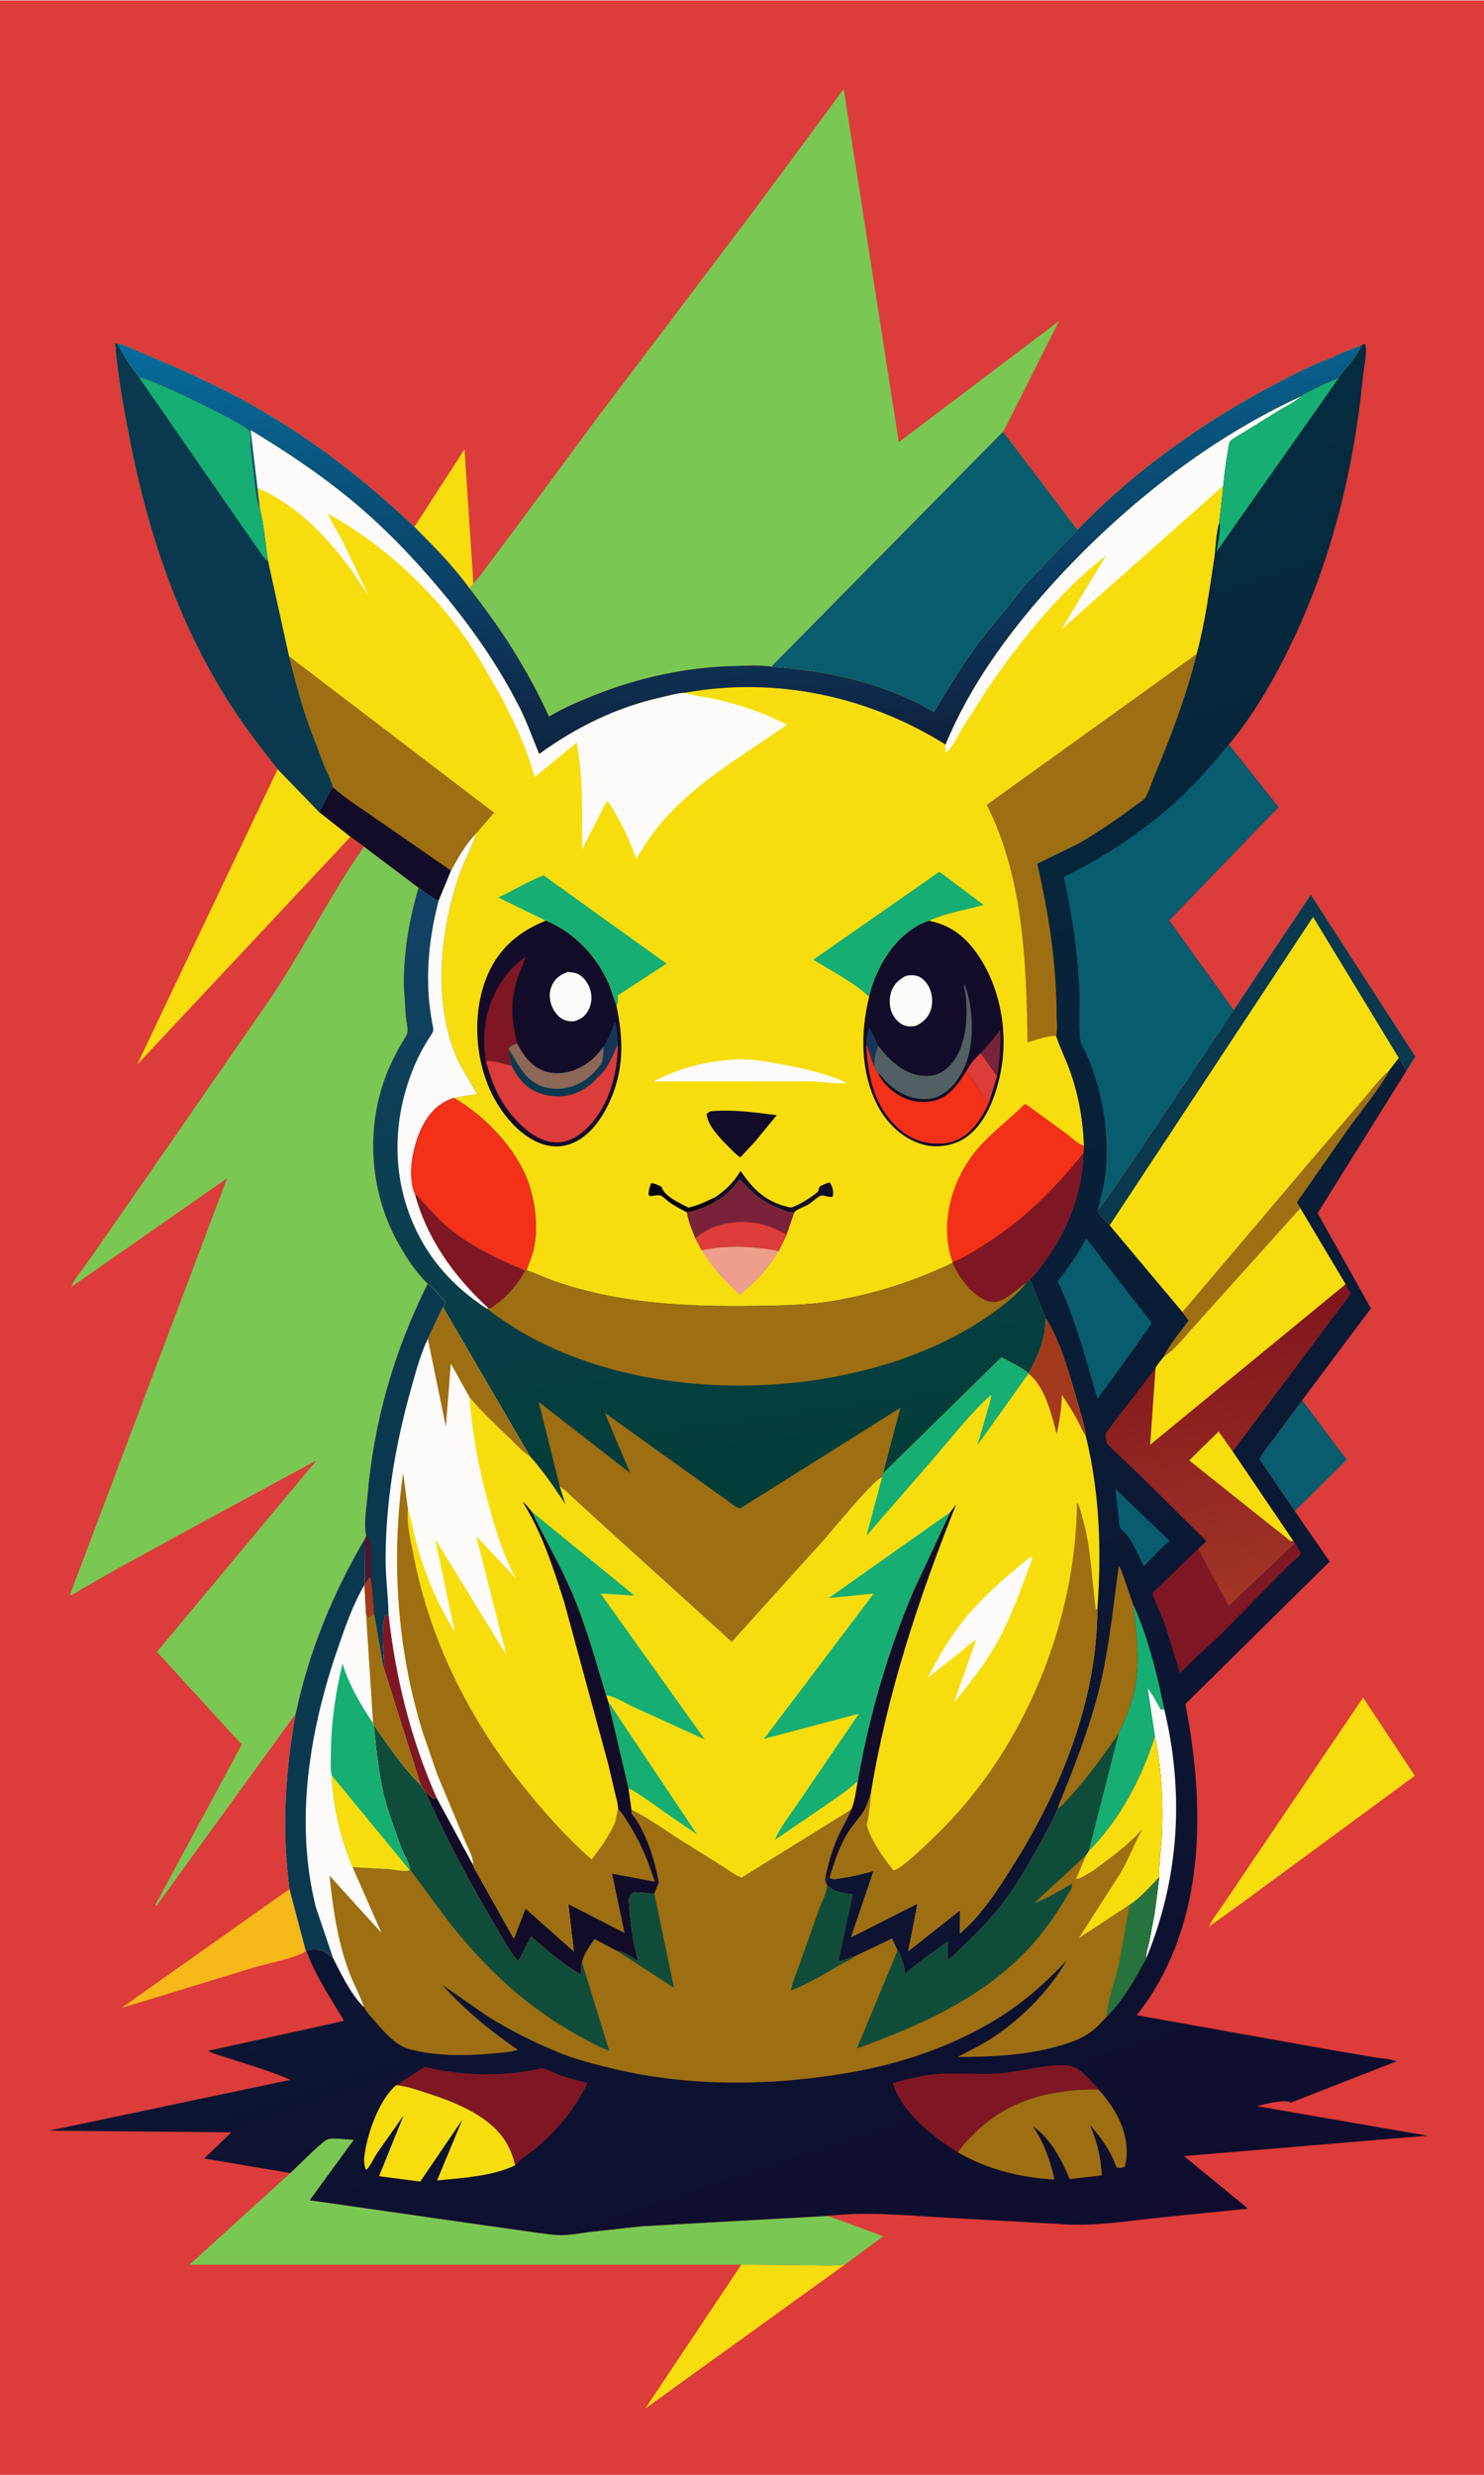 <svg version="1.1" xmlns="http://www.w3.org/2000/svg" style="display: block;" viewBox="0 0 1229 2048" width="1024" height="1707">
<defs>
	<linearGradient id="Gradient1" gradientUnits="userSpaceOnUse" x1="632.065" y1="622.961" x2="610.132" y2="253.534">
		<stop class="stop0" offset="0" stop-opacity="1" stop-color="rgb(15,32,62)"/>
		<stop class="stop1" offset="1" stop-opacity="1" stop-color="rgb(6,109,156)"/>
	</linearGradient>
	<linearGradient id="Gradient2" gradientUnits="userSpaceOnUse" x1="617.281" y1="1244.41" x2="543.418" y2="709.859">
		<stop class="stop0" offset="0" stop-opacity="1" stop-color="rgb(2,61,54)"/>
		<stop class="stop1" offset="1" stop-opacity="1" stop-color="rgb(18,65,103)"/>
	</linearGradient>
	<linearGradient id="Gradient3" gradientUnits="userSpaceOnUse" x1="876.508" y1="1876.33" x2="426.266" y2="521.141">
		<stop class="stop0" offset="0" stop-opacity="1" stop-color="rgb(15,12,45)"/>
		<stop class="stop1" offset="1" stop-opacity="1" stop-color="rgb(4,44,63)"/>
	</linearGradient>
	<linearGradient id="Gradient4" gradientUnits="userSpaceOnUse" x1="1008.58" y1="1081.76" x2="1046.87" y2="1320.37">
		<stop class="stop0" offset="0" stop-opacity="1" stop-color="rgb(127,21,29)"/>
		<stop class="stop1" offset="1" stop-opacity="1" stop-color="rgb(162,53,38)"/>
	</linearGradient>
</defs>
<path transform="translate(0,0)" fill="rgb(220,60,58)" d="M -0 -0 L 1229 0 L 1229 2048 L -0 2048 L -0 -0 z"/>
<path transform="translate(0,0)" fill="rgb(247,221,14)" d="M 343.176 435.703 L 384.688 371.519 L 392.048 482.501 L 388.896 486.737 C 375.462 468.155 359.325 451.879 343.176 435.703 z"/>
<path transform="translate(0,0)" fill="rgb(8,92,110)" d="M 1078.44 1158.55 L 1115.38 1207.89 L 1072.33 1250.35 L 1043.07 1207.51 C 1045.95 1201.18 1051.39 1195.13 1055.56 1189.59 L 1078.44 1158.55 z"/>
<path transform="translate(0,0)" fill="rgb(247,184,25)" d="M 253.288 1614.33 L 253.003 1614.56 C 247.267 1619.78 220.858 1624.98 212.428 1627.5 L 100.595 1661.55 L 239.746 1563.14 L 253.288 1614.33 z"/>
<path transform="translate(0,0)" fill="rgb(247,221,14)" d="M 613.939 1874.03 L 669.562 1874.6 C 679.47 1874.61 689.799 1875.19 699.626 1874.06 L 534.351 1993.17 L 613.939 1874.03 z"/>
<path transform="translate(0,0)" fill="rgb(247,221,14)" d="M 1128.89 1404.64 L 1171.67 1469.41 L 1027.5 1575.44 L 1001.35 1594.15 C 1003.89 1588.03 1009.21 1581.67 1012.93 1576.11 L 1039.1 1537.38 L 1128.89 1404.64 z"/>
<path transform="translate(0,0)" fill="rgb(247,221,14)" d="M 229.935 636.326 L 264.08 671.554 L 290.294 692.222 L 113.507 880.893 L 229.935 636.326 z"/>
<path transform="translate(0,0)" fill="rgb(123,199,83)" d="M 240.412 1798.24 C 245.236 1793.78 266.974 1771.67 271.307 1770.22 C 274.98 1768.99 284.849 1770.22 289.083 1770.4 L 293.071 1770.69 L 256.517 1820.72 L 387.175 1839.43 L 441.481 1847.13 C 449.27 1848.06 457.484 1849.64 465.321 1849.58 C 473.051 1849.52 481.232 1847.86 488.909 1846.91 L 531.587 1842.24 L 685.65 1833.67 L 731.541 1850.54 L 699.626 1874.06 C 689.799 1875.19 679.47 1874.61 669.562 1874.6 L 613.939 1874.03 L 157.485 1874.05 C 157.579 1873.07 157.391 1873.58 158.419 1872.7 L 240.412 1798.24 z"/>
<path transform="translate(0,0)" fill="rgb(123,199,83)" d="M 392.048 482.501 C 396.629 477.967 400.566 471.905 404.514 466.779 L 429.412 433.418 L 497.199 342.079 L 624.039 174.248 L 698.74 73.309 L 744.363 365.621 L 877.073 265.286 L 832.966 352.927 L 830.701 356.893 L 638.715 551.41 L 638.516 551.3 C 629.33 550.035 619.112 550.585 609.804 550.785 C 569.3 551.652 529.138 560.236 491.554 575.293 C 478.897 580.364 466.392 585.689 454.677 592.727 C 436.971 554.08 415.226 520.068 388.896 486.737 L 392.048 482.501 z"/>
<path transform="translate(0,0)" fill="rgb(123,199,83)" d="M 301.463 700.372 L 346.619 734.371 C 338.876 760.338 334.084 788.345 334.435 815.5 L 336.007 840.696 C 336.392 844.209 338.129 851.421 337.315 854.474 C 336.503 857.523 333.046 862.195 331.444 865.119 C 327.282 872.716 323.404 880.234 320.221 888.309 C 302.747 932.649 306.025 984.671 328.681 1026.56 C 335.455 1039.09 343.897 1052.2 354.17 1062.14 C 326.131 1118.31 309.391 1176.75 304.156 1239.37 C 303.437 1247.97 300.995 1262.43 303.347 1270.67 L 301.939 1273.82 C 275.527 1318.42 255.654 1367.3 244.904 1418.07 L 129.717 1576.82 L 128.514 1576.5 L 200.209 1443.56 L 129.973 1366.86 L 262.136 1208.36 L 169.344 1258.59 L 98.394 1297.37 L 67.709 1314.88 C 65.01 1316.42 60.74 1319.77 57.815 1319.95 L 187.985 974.996 L 58.982 1064.87 C 61.509 1058.03 67.421 1051.57 71.648 1045.58 L 96.933 1009.36 L 224.5 825.321 C 251.627 784.753 273.496 740.427 301.463 700.372 z"/>
<path transform="translate(0,0)" fill="rgb(247,221,14)" d="M 229.935 636.326 C 214.641 616.96 199.879 597.763 186.835 576.738 C 146.466 511.668 122.219 439.201 107.613 364.399 C 102.466 338.043 97.415 310.846 95.323 284.077 L 97.285 283.93 C 103.608 285.103 109.482 288.188 115.343 290.739 L 138.437 300.54 C 165.311 312.263 191.654 324.736 216.979 339.563 C 263.004 366.51 304.614 398.984 343.176 435.703 C 359.325 451.879 375.462 468.155 388.896 486.737 C 415.226 520.068 436.971 554.08 454.677 592.727 C 466.392 585.689 478.897 580.364 491.554 575.293 C 529.138 560.236 569.3 551.652 609.804 550.785 C 619.112 550.585 629.33 550.035 638.516 551.3 L 638.715 551.41 L 830.701 356.893 L 892.32 438.158 C 940.089 388.571 998.075 347.604 1059.04 315.995 C 1073.41 308.541 1088.46 300.576 1103.82 295.429 C 1110.77 291.171 1120.12 288.402 1127.71 285.323 C 1124.38 293.322 1117.05 302.306 1111.35 308.789 L 1108.7 312.541 C 1100.12 315.872 1091.38 320.039 1083.18 324.227 C 1081.71 324.977 1078.61 326.136 1077.85 327.498 L 1077.29 328.015 C 1072.29 332.462 1065.72 335.499 1060 338.949 L 1028.36 358.501 C 1025.9 360.053 1019.9 363.084 1018.43 365.35 C 1017.72 366.445 1017.33 370.783 1017.04 372.281 C 1015.15 382.005 1014.04 391.815 1013.09 401.669 L 1009.77 432.299 C 1006.96 441.317 1007.02 452.419 1005.61 461.854 C 1001.67 488.24 997.99 515.052 991.083 540.859 C 982.428 575.514 970.06 608.554 956.128 641.401 C 953.703 647.119 951.54 655.131 948.255 660.206 C 947.053 662.064 942.122 664.917 940.228 666.352 C 925.574 677.456 910.163 687.784 894.394 697.223 L 858.943 714.592 C 868.474 755.758 874.784 796.156 874.988 838.557 C 875.013 843.876 875.959 851.853 874.592 856.856 C 877.581 866.083 881.988 874.78 885.371 883.881 C 893.039 904.511 896.879 925.914 897.692 947.842 L 897.321 953.929 C 896.006 993.307 879.453 1029.52 853.136 1058.69 L 866.182 1090.82 C 865.777 1107.88 860.229 1121.56 851.812 1136.2 C 845.235 1130.78 836.828 1127.39 829.495 1123.04 L 731.31 1219.18 L 730.584 1222.11 L 730.112 1222.29 C 722.328 1225.61 689.545 1265.85 681.292 1275.11 L 606.041 1358.47 L 510.646 1272.07 L 479.704 1243.88 C 474.604 1239.29 469.223 1233.59 463.573 1229.77 L 468.363 1244.76 C 459.071 1230.97 450.023 1217.22 438.762 1204.93 L 366.742 1081.52 C 368.077 1080.23 368.452 1079.21 368.991 1077.5 C 364.283 1072.18 359.73 1066.6 354.17 1062.14 C 343.897 1052.2 335.455 1039.09 328.681 1026.56 C 306.025 984.671 302.747 932.649 320.221 888.309 C 323.404 880.234 327.282 872.716 331.444 865.119 C 333.046 862.195 336.503 857.523 337.315 854.474 C 338.129 851.421 336.392 844.209 336.007 840.696 L 334.435 815.5 C 334.084 788.345 338.876 760.338 346.619 734.371 L 301.463 700.372 L 290.294 692.222 L 264.08 671.554 L 229.935 636.326 z"/>
<path transform="translate(0,0)" fill="rgb(0,0,14)" d="M 568.868 1003.12 C 564.185 1000.61 559.239 998.082 554.868 995.061 C 552.832 993.653 548.862 989.667 546.781 988.975 C 545.53 988.559 539.912 989.575 538.084 989.664 L 536.987 988 C 537.482 984.696 537.83 981.712 539.5 978.745 C 542.666 979.362 545.136 980.563 547.963 982.025 L 548.125 982.563 C 550.583 990.115 563.414 995.61 570.143 999.164 C 577.807 997.557 585.036 993.902 592.1 990.616 L 592.906 994.125 C 585.151 998.021 577.558 1001.86 568.868 1003.12 z"/>
<path transform="translate(0,0)" fill="rgb(19,12,41)" d="M 592.1 990.616 C 600.762 985.013 608.178 977.686 613.295 968.656 C 623.874 984.472 635.019 995.015 654.35 998.952 C 657.474 999.588 669.644 991.816 672.668 989.649 C 674.036 988.67 676.676 986.905 677.604 985.5 C 678.132 984.699 677.967 983.036 678.5 982.243 C 679.398 980.906 685.405 978.667 687 978.232 C 689.103 980.654 690.353 985.197 689.964 988.453 L 689.5 990.099 C 686.342 991.018 682.166 988.542 679.952 989.253 C 677.156 990.15 672.734 994.493 670.029 996.217 C 666.7 998.338 660.361 1000.17 657.852 1002.97 C 656.872 1003.11 655.959 1003.15 654.965 1003.11 C 651.55 1002.97 647.505 1000.81 644.378 999.506 C 630.174 993.58 623.023 987.027 612.679 975.823 C 606.774 983.878 601.6 988.932 592.906 994.125 L 592.1 990.616 z"/>
<path transform="translate(0,0)" fill="rgb(19,12,41)" d="M 588.12 919.5 C 605.729 917.617 625.796 920.347 643.239 922.67 L 625.703 944.013 L 613.072 957.639 C 609.628 955.175 606.551 951.992 603.554 949.006 C 597.222 942.697 585.351 930.731 585.311 921.5 L 588.12 919.5 z"/>
<path transform="translate(0,0)" fill="rgb(237,159,139)" d="M 581.071 1034.39 C 600.973 1030.08 625.174 1030.89 645.004 1035.1 C 635.923 1050.28 626.402 1060.28 612.688 1071.51 C 600.683 1060.38 589.46 1048.53 581.071 1034.39 z"/>
<path transform="translate(0,0)" fill="rgb(252,251,250)" d="M 609.355 876.425 C 621.592 875.939 634.043 878.107 646.037 880.281 C 664.806 883.682 684.033 888.054 701.479 895.932 C 692.311 896.986 681.729 895.135 672.476 894.702 L 640 894.72 L 541.317 894.732 C 563.503 883.198 584.442 878.065 609.355 876.425 z"/>
<path transform="translate(0,0)" fill="rgb(121,34,57)" d="M 592.906 994.125 C 601.6 988.932 606.774 983.878 612.679 975.823 C 623.023 987.027 630.174 993.58 644.378 999.506 C 647.505 1000.81 651.55 1002.97 654.965 1003.11 C 655.959 1003.15 656.872 1003.11 657.852 1002.97 L 651.471 1021.51 L 645.004 1035.1 C 625.174 1030.89 600.973 1030.08 581.071 1034.39 L 575.826 1024.44 C 573.116 1017.78 569.845 1010.25 568.868 1003.12 C 577.558 1001.86 585.151 998.021 592.906 994.125 z"/>
<path transform="translate(0,0)" fill="rgb(220,60,58)" d="M 575.826 1024.44 C 581.777 1019.61 587.579 1016.05 595.027 1013.94 C 615.553 1008.13 633.045 1011.08 651.471 1021.51 L 645.004 1035.1 C 625.174 1030.89 600.973 1030.08 581.071 1034.39 L 575.826 1024.44 z"/>
<path transform="translate(0,0)" fill="rgb(22,174,114)" d="M 452.068 761.639 L 412.7 742.459 C 424.983 736.719 437.655 728.836 450.226 724.171 L 552.037 797.239 L 511.5 823.627 C 511.782 827.347 512.251 828.882 510.542 832.265 L 504.526 814.9 C 494.812 791.679 475.542 771.275 452.068 761.639 z"/>
<path transform="translate(0,0)" fill="rgb(22,174,114)" d="M 719.793 824.723 C 707.278 812.694 688.393 803.336 673.586 793.946 L 777.993 721.112 L 814.632 748.622 C 799.194 753.013 784.228 754.947 769.39 761.719 C 751.576 767.463 737.547 783.137 729.118 799.5 C 725.167 807.171 721.505 816.277 719.793 824.723 z"/>
<path transform="translate(0,0)" fill="rgb(252,251,250)" d="M 1077.85 327.498 L 1077.29 328.015 C 1072.29 332.462 1065.72 335.499 1060 338.949 L 1028.36 358.501 C 1025.9 360.053 1019.9 363.084 1018.43 365.35 C 1017.72 366.445 1017.33 370.783 1017.04 372.281 C 1015.15 382.005 1014.04 391.815 1013.09 401.669 L 879.065 520.57 L 916.071 459.316 C 877.734 489.393 846.229 528.285 818.773 568.353 L 798.183 600.281 C 794.117 606.923 789.259 617.95 783.332 622.631 C 782.841 620.256 782.827 618.289 783.055 615.878 C 803.135 567.165 835.439 522.951 870.615 484.034 C 928.167 420.36 999.43 363.441 1077.85 327.498 z"/>
<path transform="translate(0,0)" fill="rgb(243,48,24)" d="M 788.943 1044.26 C 785.625 1035.79 784.291 1025.79 784.296 1016.72 C 784.312 991.181 795.608 965.049 813.007 946.594 C 824.107 934.82 837.065 924.93 848.532 913.511 C 851.404 914.163 854.925 917.445 857.332 919.159 L 883.637 938.278 C 887.1 940.904 892.705 946.365 896.641 947.556 L 897.692 947.842 L 897.321 953.929 C 896.006 993.307 879.453 1029.52 853.136 1058.69 L 850.094 1061.3 C 843.064 1065.93 837.589 1071.97 829.842 1075.72 C 826.28 1077.44 821.243 1077.87 817.513 1076.41 C 804.26 1071.22 794.432 1057.38 788.839 1044.92 L 788.943 1044.26 z"/>
<path transform="translate(0,0)" fill="rgb(126,23,35)" d="M 788.943 1044.26 C 797.173 1041.37 805.61 1035.78 813.04 1031.17 C 847.028 1010.06 872.377 984.912 897.321 953.929 C 896.006 993.307 879.453 1029.52 853.136 1058.69 L 850.094 1061.3 C 843.064 1065.93 837.589 1071.97 829.842 1075.72 C 826.28 1077.44 821.243 1077.87 817.513 1076.41 C 804.26 1071.22 794.432 1057.38 788.839 1044.92 L 788.943 1044.26 z"/>
<path transform="translate(0,0)" fill="rgb(158,110,18)" d="M 239.371 542.823 L 409.252 672.317 L 394.528 689.28 C 385.605 698.527 379.701 709.09 373.565 720.267 L 363.301 745.006 C 357.66 742.983 351.701 737.8 346.619 734.371 L 301.463 700.372 L 290.294 692.222 L 264.08 671.554 C 268.558 665.244 270.919 657.48 275.607 651.083 C 275.065 646.444 270.897 639.285 269.068 634.777 L 255.829 599.861 C 249.224 581.231 244.226 561.97 239.371 542.823 z"/>
<path transform="translate(0,0)" fill="rgb(19,12,41)" d="M 275.607 651.083 C 286.418 660.939 299.758 669.074 311.736 677.504 L 373.565 720.267 L 363.301 745.006 C 357.66 742.983 351.701 737.8 346.619 734.371 L 301.463 700.372 L 290.294 692.222 L 264.08 671.554 C 268.558 665.244 270.919 657.48 275.607 651.083 z"/>
<path transform="translate(0,0)" fill="rgb(158,110,18)" d="M 874.592 856.856 C 866.581 857.302 858.47 859.968 850.918 862.489 C 850.04 796.804 847.461 725.524 817.153 665.779 L 991.083 540.859 C 982.428 575.514 970.06 608.554 956.128 641.401 C 953.703 647.119 951.54 655.131 948.255 660.206 C 947.053 662.064 942.122 664.917 940.228 666.352 C 925.574 677.456 910.163 687.784 894.394 697.223 L 858.943 714.592 C 868.474 755.758 874.784 796.156 874.988 838.557 C 875.013 843.876 875.959 851.853 874.592 856.856 z"/>
<path transform="translate(0,0)" fill="rgb(19,12,41)" d="M 769.39 761.719 C 788.337 765.592 800.484 775.724 810.977 791.616 C 829.096 819.059 835.133 855.956 828.548 887.96 C 824.555 907.364 815.949 930.919 798.485 942.008 C 789.287 947.847 776.404 949.861 765.76 947.296 L 762.673 946.404 C 747.436 941.649 734.749 929.544 727.317 915.597 C 712.537 887.862 712.389 854.601 719.793 824.723 C 721.505 816.277 725.167 807.171 729.118 799.5 C 737.547 783.137 751.576 767.463 769.39 761.719 z"/>
<path transform="translate(0,0)" fill="rgb(22,53,86)" d="M 717.343 864.098 C 717.929 859.738 717.914 854.089 719.775 850.13 C 722.876 854.792 724.786 860.235 727.379 865.203 C 724.465 871.485 724.602 875.627 723.756 882.243 C 721.397 876.364 720.056 869.673 717.343 864.098 z"/>
<path transform="translate(0,0)" fill="rgb(121,34,57)" d="M 812.114 871.384 C 817.184 865.306 823.654 859.241 827.85 852.594 L 828.387 852.657 C 828.95 865.544 827.883 877.669 825.763 890.371 L 812.114 871.384 z"/>
<path transform="translate(0,0)" fill="rgb(220,60,58)" d="M 812.114 871.384 L 825.763 890.371 L 819.156 911.847 C 811.531 905.646 807.366 893.865 800.249 886.361 C 803.595 880.189 806.868 876.05 812.114 871.384 z"/>
<path transform="translate(0,0)" fill="rgb(252,251,250)" d="M 750.052 807.5 C 752.583 806.618 756.715 806.618 759.296 807.342 C 763.714 808.582 767.262 812.574 769.31 816.522 C 772.205 822.102 772.813 829.535 770.848 835.5 C 768.811 841.686 764.64 845.669 758.924 848.5 C 756.351 849.322 752.304 849.318 749.707 848.573 C 745.063 847.24 741.347 843.167 739.181 839 C 736.48 833.803 736.217 826.201 738.022 820.684 C 740.029 814.551 744.367 810.29 750.052 807.5 z"/>
<path transform="translate(0,0)" fill="rgb(83,96,99)" d="M 727.379 865.203 C 735.848 876.396 747.872 888.098 762.558 889.889 C 770.457 890.853 776.898 889.624 783.21 884.678 C 793.692 876.465 798.562 861.437 799.821 848.641 C 800.581 840.911 800.682 833.112 799.923 825.381 C 799.548 821.556 798.198 817.782 798.5 813.949 C 806.2 831.152 807.052 861.885 800.16 879.333 C 795.398 891.387 788.425 902.083 776.312 907.365 C 768.334 910.844 757.848 909.326 750 906.138 C 744.112 903.747 738.577 899.582 734.107 895.106 C 731.901 892.897 729.968 889.866 727.345 888.187 C 725.713 886.713 724.776 884.197 723.756 882.243 C 724.602 875.627 724.465 871.485 727.379 865.203 z"/>
<path transform="translate(0,0)" fill="rgb(243,48,24)" d="M 717.343 864.098 C 720.056 869.673 721.397 876.364 723.756 882.243 C 724.776 884.197 725.713 886.713 727.345 888.187 C 730.095 894.551 736.081 900.585 741.712 904.443 C 751.15 910.909 761.723 913.097 772.901 910.843 C 786.03 908.194 793.473 896.759 800.249 886.361 C 807.366 893.865 811.531 905.646 819.156 911.847 C 815.947 918.938 812.363 925.467 807.358 931.465 C 800.774 939.355 791.886 945.219 781.421 946.014 C 767.217 947.093 754.47 943.081 743.89 933.412 C 723.64 914.908 718.711 890.409 717.343 864.098 z"/>
<path transform="translate(0,0)" fill="rgb(19,12,41)" d="M 452.068 761.639 C 475.542 771.275 494.812 791.679 504.526 814.9 L 510.542 832.265 C 515.912 857.556 516.904 881.087 507.327 905.659 C 501.244 921.265 490.553 938.795 474.549 945.623 C 464.927 949.729 455.399 949.321 445.824 945.27 C 426.872 937.25 411.789 916.667 404.209 898.019 C 392.773 869.887 391.789 834.601 403.796 806.603 C 413.346 784.333 429.968 770.457 452.068 761.639 z"/>
<path transform="translate(0,0)" fill="rgb(22,53,86)" d="M 499.796 865.87 C 503.803 859.333 506.685 852.5 509.281 845.3 C 510.889 850.965 511.456 857.863 511.652 863.747 C 507.209 873.723 503.488 884.707 494.443 891.754 C 494.325 890.637 494.304 889.998 494.828 888.971 C 496.445 885.802 497.337 882.778 498.287 879.353 C 499.479 874.668 499.959 870.702 499.796 865.87 z"/>
<path transform="translate(0,0)" fill="rgb(252,251,250)" d="M 470.039 804.124 C 472.805 804.38 476.129 804.514 478.635 805.768 C 483.177 808.042 486.873 813.144 488.504 817.855 C 490.508 823.639 490.304 829.813 487.492 835.317 C 484.682 840.818 481.267 843.105 475.5 844.912 C 472.819 845.132 470.026 844.856 467.5 843.866 C 462.511 841.91 458.931 837.125 456.997 832.305 C 454.829 826.899 454.609 820.695 457.042 815.333 C 459.793 809.267 464.016 806.485 470.039 804.124 z"/>
<path transform="translate(0,0)" fill="rgb(126,23,35)" d="M 402.391 877.931 C 400.649 867.086 400.386 855.702 402.333 844.862 C 406.223 823.205 417.658 803.756 435.788 791.189 C 429.327 805.789 423.834 820.21 424.16 836.5 C 424.344 845.678 426.415 854.337 428.275 863.26 C 425.535 864.294 422.852 864.892 421.219 867.487 L 421.75 868.758 C 422.095 873.152 422.645 877.293 423.629 881.592 C 418.098 880.576 407.586 876.831 402.391 877.931 z"/>
<path transform="translate(0,0)" fill="rgb(140,104,89)" d="M 421.75 868.758 L 421.219 867.487 C 422.852 864.892 425.535 864.294 428.275 863.26 C 433.439 873.204 440.377 882.923 451.599 886.408 C 461.34 889.433 472.305 887.549 481.173 882.819 C 488.86 878.719 494.793 872.934 499.796 865.87 C 499.959 870.702 499.479 874.668 498.287 879.353 C 497.337 882.778 496.445 885.802 494.828 888.971 C 494.304 889.998 494.325 890.637 494.443 891.754 C 491.959 895.967 485.012 900.397 480.682 902.641 C 470.298 908.022 458.513 908.297 447.556 904.658 C 435.941 900.799 428.879 892.231 423.629 881.592 C 422.645 877.293 422.095 873.152 421.75 868.758 z"/>
<path transform="translate(0,0)" fill="rgb(10,56,79)" d="M 421.75 868.758 L 422.155 869.398 C 430.025 882.012 435.891 895.93 452.153 899.739 C 463.099 902.303 473.875 900.255 483.262 894.312 C 489.364 890.449 494.268 885.303 498.287 879.353 C 497.337 882.778 496.445 885.802 494.828 888.971 C 494.304 889.998 494.325 890.637 494.443 891.754 C 491.959 895.967 485.012 900.397 480.682 902.641 C 470.298 908.022 458.513 908.297 447.556 904.658 C 435.941 900.799 428.879 892.231 423.629 881.592 C 422.645 877.293 422.095 873.152 421.75 868.758 z"/>
<path transform="translate(0,0)" fill="rgb(220,60,58)" d="M 494.443 891.754 C 503.488 884.707 507.209 873.723 511.652 863.747 C 511.801 887.085 504.408 914.865 487.495 931.979 C 480.225 939.336 471.719 945.101 461.072 945.17 C 448.571 945.25 437.791 937.2 429.346 928.655 C 414.588 913.722 407.886 897.804 402.391 877.931 C 407.586 876.831 418.098 880.576 423.629 881.592 C 428.879 892.231 435.941 900.799 447.556 904.658 C 458.513 908.297 470.298 908.022 480.682 902.641 C 485.012 900.397 491.959 895.967 494.443 891.754 z"/>
<path transform="translate(0,0)" fill="rgb(252,251,250)" d="M 213.276 403.595 L 207.506 355.5 C 235.664 372.653 263.491 391.027 289.037 411.931 C 316.464 434.373 340.393 459.111 363.205 486.13 C 389.193 516.91 411.914 548.956 430.216 584.989 C 436.63 597.619 441.038 610.668 446.621 623.597 C 477.484 601.272 510.28 585.158 547.591 576.762 C 553.819 575.36 561.13 573.191 567.483 572.968 C 575.009 575.767 584.335 576.429 592.256 578.242 C 612.887 582.961 633.045 589.679 651.739 599.611 C 617.35 623.466 580.421 644.707 551.823 675.86 C 542.12 686.43 534.148 698.407 526.749 710.656 C 521.168 693.216 513.436 677.872 503.341 662.644 C 500.926 664.691 499.083 669.575 497.533 672.491 L 482.003 702.529 C 482.072 673.221 483.271 643.228 477.509 614.355 L 442.774 642.778 L 442.536 641.908 C 435.153 615.533 422.208 588.525 408.526 564.933 C 401.106 552.139 393.766 539.2 385.191 527.128 C 355.55 485.397 316.421 449.846 271.787 424.815 C 274.625 432.416 279.592 439.625 283.368 446.862 L 304.965 491.983 C 299.548 485.013 295.211 477.169 289.947 470.04 C 269.846 442.82 244.844 416.963 213.276 403.595 z"/>
<path transform="translate(0,0)" fill="url(#Gradient1)" d="M 97.285 283.93 C 103.608 285.103 109.482 288.188 115.343 290.739 L 138.437 300.54 C 165.311 312.263 191.654 324.736 216.979 339.563 C 263.004 366.51 304.614 398.984 343.176 435.703 C 359.325 451.879 375.462 468.155 388.896 486.737 C 415.226 520.068 436.971 554.08 454.677 592.727 C 466.392 585.689 478.897 580.364 491.554 575.293 C 529.138 560.236 569.3 551.652 609.804 550.785 C 619.112 550.585 629.33 550.035 638.516 551.3 L 638.715 551.41 C 685.653 554.869 732.5 564.685 773.468 588.899 C 785.485 568.927 797.705 548.638 811.718 530 C 822.689 515.409 835.503 501.694 846.053 486.919 C 848.946 482.867 852.75 479.61 856.111 475.958 L 892.32 438.158 C 940.089 388.571 998.075 347.604 1059.04 315.995 C 1073.41 308.541 1088.46 300.576 1103.82 295.429 C 1110.77 291.171 1120.12 288.402 1127.71 285.323 C 1124.38 293.322 1117.05 302.306 1111.35 308.789 L 1108.7 312.541 C 1100.12 315.872 1091.38 320.039 1083.18 324.227 C 1081.71 324.977 1078.61 326.136 1077.85 327.498 C 999.43 363.441 928.167 420.36 870.615 484.034 C 835.439 522.951 803.135 567.165 783.055 615.878 C 718.742 575.701 642.397 559.526 567.483 572.968 C 561.13 573.191 553.819 575.36 547.591 576.762 C 510.28 585.158 477.484 601.272 446.621 623.597 C 441.038 610.668 436.63 597.619 430.216 584.989 C 411.914 548.956 389.193 516.91 363.205 486.13 C 340.393 459.111 316.464 434.373 289.037 411.931 C 263.491 391.027 235.664 372.653 207.506 355.5 L 213.276 403.595 L 215.179 420.294 C 212.608 415.973 212.244 409.343 211.535 404.432 L 207.214 368.358 C 206.789 364.377 208.598 358.243 205.298 355.147 C 198.336 348.615 123.156 311.907 115.147 312.079 C 108.868 303.759 101.716 293.392 97.285 283.93 z"/>
<path transform="translate(0,0)" fill="rgb(8,92,110)" d="M 830.701 356.893 L 892.32 438.158 L 856.111 475.958 C 852.75 479.61 848.946 482.867 846.053 486.919 C 835.503 501.694 822.689 515.409 811.718 530 C 797.705 548.638 785.485 568.927 773.468 588.899 C 732.5 564.685 685.653 554.869 638.715 551.41 L 830.701 356.893 z"/>
<path transform="translate(0,0)" fill="rgb(10,56,79)" d="M 229.935 636.326 C 214.641 616.96 199.879 597.763 186.835 576.738 C 146.466 511.668 122.219 439.201 107.613 364.399 C 102.466 338.043 97.415 310.846 95.323 284.077 L 97.285 283.93 C 101.716 293.392 108.868 303.759 115.147 312.079 C 123.156 311.907 198.336 348.615 205.298 355.147 C 208.598 358.243 206.789 364.377 207.214 368.358 L 211.535 404.432 C 212.244 409.343 212.608 415.973 215.179 420.294 C 218.759 434.145 219.784 449.891 222.041 464.145 L 239.371 542.823 C 244.226 561.97 249.224 581.231 255.829 599.861 L 269.068 634.777 C 270.897 639.285 275.065 646.444 275.607 651.083 C 270.919 657.48 268.558 665.244 264.08 671.554 L 229.935 636.326 z"/>
<path transform="translate(0,0)" fill="rgb(22,174,114)" d="M 115.147 312.079 C 123.156 311.907 198.336 348.615 205.298 355.147 C 208.598 358.243 206.789 364.377 207.214 368.358 L 211.535 404.432 C 212.244 409.343 212.608 415.973 215.179 420.294 C 218.759 434.145 219.784 449.891 222.041 464.145 C 218.473 461.957 216.293 457.843 213.957 454.452 L 201.492 436.7 L 115.147 312.079 z"/>
<path transform="translate(0,0)" fill="url(#Gradient2)" d="M 394.528 689.28 L 394.253 690.099 C 389.926 702.749 383.265 714.542 379.061 727.408 C 363.566 774.825 358.345 834.13 380.52 880.103 L 394.947 905.05 L 375.878 908.317 C 403.083 923.938 431.159 953.838 439.571 984.572 C 443.887 1000.34 445.6 1017.66 441.957 1033.73 C 440.616 1039.65 438.139 1045.17 436.038 1050.83 L 457.982 1059.61 C 512.59 1078.84 568.617 1081.28 625.905 1080.48 C 647.403 1080.18 668.584 1079.99 689.858 1076.43 C 724.402 1070.64 757.26 1060.03 788.839 1044.92 C 794.432 1057.38 804.26 1071.22 817.513 1076.41 C 821.243 1077.87 826.28 1077.44 829.842 1075.72 C 837.589 1071.97 843.064 1065.93 850.094 1061.3 L 853.136 1058.69 L 866.182 1090.82 C 865.777 1107.88 860.229 1121.56 851.812 1136.2 C 845.235 1130.78 836.828 1127.39 829.495 1123.04 L 731.31 1219.18 L 730.584 1222.11 L 730.112 1222.29 C 722.328 1225.61 689.545 1265.85 681.292 1275.11 L 606.041 1358.47 L 510.646 1272.07 L 479.704 1243.88 C 474.604 1239.29 469.223 1233.59 463.573 1229.77 L 468.363 1244.76 C 459.071 1230.97 450.023 1217.22 438.762 1204.93 L 366.742 1081.52 C 368.077 1080.23 368.452 1079.21 368.991 1077.5 C 364.283 1072.18 359.73 1066.6 354.17 1062.14 C 343.897 1052.2 335.455 1039.09 328.681 1026.56 C 306.025 984.671 302.747 932.649 320.221 888.309 C 323.404 880.234 327.282 872.716 331.444 865.119 C 333.046 862.195 336.503 857.523 337.315 854.474 C 338.129 851.421 336.392 844.209 336.007 840.696 L 334.435 815.5 C 334.084 788.345 338.876 760.338 346.619 734.371 C 351.701 737.8 357.66 742.983 363.301 745.006 L 373.565 720.267 C 379.701 709.09 385.605 698.527 394.528 689.28 z"/>
<path transform="translate(0,0)" fill="rgb(252,251,250)" d="M 394.528 689.28 L 394.253 690.099 C 389.926 702.749 383.265 714.542 379.061 727.408 C 363.566 774.825 358.345 834.13 380.52 880.103 L 394.947 905.05 L 375.878 908.317 C 363.555 912.238 355.601 920.59 349.788 931.906 C 342.501 946.09 337.299 969.852 342.723 985.642 C 343.06 986.621 342.869 986.302 343.311 986.875 C 351.126 994.68 357.975 1003.33 366.061 1010.88 C 385.544 1029.08 410.718 1040.97 435.052 1051.1 C 429.744 1062.26 416.803 1076.58 405.993 1082.65 L 404.031 1081.96 L 403.784 1083.15 C 382.435 1069.5 363.721 1051.43 350.844 1029.49 C 323.522 982.953 322.821 927.772 344.389 879.045 C 347.211 872.669 350.605 866.582 354.209 860.621 C 355.417 858.622 358.559 854.621 358.792 852.429 C 359.01 850.374 357.896 846.643 357.574 844.503 C 356.627 838.211 355.605 831.983 355.146 825.63 C 353.136 797.804 356.288 771.846 363.301 745.006 L 373.565 720.267 C 379.701 709.09 385.605 698.527 394.528 689.28 z"/>
<path transform="translate(0,0)" fill="rgb(126,23,35)" d="M 343.311 986.875 C 351.126 994.68 357.975 1003.33 366.061 1010.88 C 385.544 1029.08 410.718 1040.97 435.052 1051.1 C 429.744 1062.26 416.803 1076.58 405.993 1082.65 L 404.031 1081.96 C 375.579 1055.69 353.35 1024.67 343.311 986.875 z"/>
<path transform="translate(0,0)" fill="rgb(243,48,24)" d="M 375.878 908.317 C 403.083 923.938 431.159 953.838 439.571 984.572 C 443.887 1000.34 445.6 1017.66 441.957 1033.73 C 440.616 1039.65 438.139 1045.17 436.038 1050.83 L 435.052 1051.1 C 410.718 1040.97 385.544 1029.08 366.061 1010.88 C 357.975 1003.33 351.126 994.68 343.311 986.875 C 342.869 986.302 343.06 986.621 342.723 985.642 C 337.299 969.852 342.501 946.09 349.788 931.906 C 355.601 920.59 363.555 912.238 375.878 908.317 z"/>
<path transform="translate(0,0)" fill="rgb(158,110,18)" d="M 463.573 1229.77 L 446.079 1159.87 L 521.848 1218.82 L 500.869 1169.02 L 581.681 1226.84 L 601.411 1240.91 C 604.967 1243.46 608.65 1246.72 612.716 1248.29 L 745.711 1164.77 L 731.31 1219.18 L 730.584 1222.11 L 730.112 1222.29 C 722.328 1225.61 689.545 1265.85 681.292 1275.11 L 606.041 1358.47 L 510.646 1272.07 L 479.704 1243.88 C 474.604 1239.29 469.223 1233.59 463.573 1229.77 z"/>
<path transform="translate(0,0)" fill="rgb(158,110,18)" d="M 436.038 1050.83 L 457.982 1059.61 C 512.59 1078.84 568.617 1081.28 625.905 1080.48 C 647.403 1080.18 668.584 1079.99 689.858 1076.43 C 724.402 1070.64 757.26 1060.03 788.839 1044.92 C 794.432 1057.38 804.26 1071.22 817.513 1076.41 C 821.243 1077.87 826.28 1077.44 829.842 1075.72 C 837.589 1071.97 843.064 1065.93 850.094 1061.3 C 842.59 1071.17 832.166 1079.06 822.174 1086.26 C 778.693 1117.61 723.388 1135.37 670.654 1142.53 C 581.981 1154.56 478.262 1139.95 405.49 1084.5 L 403.784 1083.15 L 404.031 1081.96 L 405.993 1082.65 C 416.803 1076.58 429.744 1062.26 435.052 1051.1 L 436.038 1050.83 z"/>
<path transform="translate(0,0)" fill="url(#Gradient3)" d="M 1127.71 285.323 L 1130.5 284.14 C 1132.68 290.045 1129.4 304.395 1128.72 311.451 C 1121.76 384.02 1104.24 456.942 1073.67 523.295 C 1058.92 555.295 1040.43 588.793 1017.63 615.874 L 1058.76 667.726 L 968.207 761.4 L 1021.71 835.74 L 1085.57 740.16 L 1172.13 874.167 L 1164.87 885.703 L 1091.23 1003.73 L 1135.36 1082.6 L 1078.44 1158.55 L 1055.56 1189.59 C 1051.39 1195.13 1045.95 1201.18 1043.07 1207.51 L 1072.33 1250.35 L 1101.18 1292.14 L 981.696 1410 C 997.666 1492.05 998.903 1583.49 950.388 1655.48 L 941.561 1667.59 L 1101.85 1696.22 L 1140.22 1702.77 C 1144.43 1703.45 1152.81 1703.8 1156.35 1705.85 L 1069 1739.91 L 1068.08 1739.41 C 1063.44 1737.18 1046.22 1741.27 1041.13 1742.87 L 1182.16 1767.31 L 980.588 1784.19 L 1033.6 1827.68 L 962.563 1834.86 C 937.442 1837.48 912.031 1841.6 886.74 1840.91 L 775.311 1834.68 C 746.068 1832.84 714.807 1830.23 685.65 1833.67 L 531.587 1842.24 L 488.909 1846.91 C 481.232 1847.86 473.051 1849.52 465.321 1849.58 C 457.484 1849.64 449.27 1848.06 441.481 1847.13 L 387.175 1839.43 L 256.517 1820.72 L 293.071 1770.69 L 289.083 1770.4 C 284.849 1770.22 274.98 1768.99 271.307 1770.22 C 266.974 1771.67 245.236 1793.78 240.412 1798.24 L 169.079 1786.16 L 191.635 1764.54 L 40.814 1763.13 L 240.479 1721.09 C 224.949 1714.03 207.453 1709.2 191.21 1703.77 C 184.886 1701.66 178.234 1700.01 172.215 1697.12 L 284.51 1672.35 C 284.647 1670.64 282.399 1667.96 281.442 1666.44 L 269.098 1646.07 C 263.737 1636.37 257.608 1625.61 254.034 1615.13 L 253.694 1614.11 L 253.288 1614.33 L 239.746 1563.14 C 233.27 1513.76 236.11 1467.06 244.904 1418.07 C 255.654 1367.3 275.527 1318.42 301.939 1273.82 L 303.347 1270.67 C 300.995 1262.43 303.437 1247.97 304.156 1239.37 C 309.391 1176.75 326.131 1118.31 354.17 1062.14 C 359.73 1066.6 364.283 1072.18 368.991 1077.5 C 368.452 1079.21 368.077 1080.23 366.742 1081.52 L 438.762 1204.93 C 450.023 1217.22 459.071 1230.97 468.363 1244.76 L 463.573 1229.77 C 469.223 1233.59 474.604 1239.29 479.704 1243.88 L 510.646 1272.07 L 606.041 1358.47 L 681.292 1275.11 C 689.545 1265.85 722.328 1225.61 730.112 1222.29 L 730.584 1222.11 L 731.31 1219.18 L 829.495 1123.04 C 836.828 1127.39 845.235 1130.78 851.812 1136.2 C 860.229 1121.56 865.777 1107.88 866.182 1090.82 L 853.136 1058.69 C 879.453 1029.52 896.006 993.307 897.321 953.929 L 897.692 947.842 C 896.879 925.914 893.039 904.511 885.371 883.881 C 881.988 874.78 877.581 866.083 874.592 856.856 C 875.959 851.853 875.013 843.876 874.988 838.557 C 874.784 796.156 868.474 755.758 858.943 714.592 L 894.394 697.223 C 910.163 687.784 925.574 677.456 940.228 666.352 C 942.122 664.917 947.053 662.064 948.255 660.206 C 951.54 655.131 953.703 647.119 956.128 641.401 C 970.06 608.554 982.428 575.514 991.083 540.859 C 997.99 515.052 1001.67 488.24 1005.61 461.854 C 1007.02 452.419 1006.96 441.317 1009.77 432.299 L 1013.09 401.669 C 1014.04 391.815 1015.15 382.005 1017.04 372.281 C 1017.33 370.783 1017.72 366.445 1018.43 365.35 C 1019.9 363.084 1025.9 360.053 1028.36 358.501 L 1060 338.949 C 1065.72 335.499 1072.29 332.462 1077.29 328.015 L 1077.85 327.498 C 1078.61 326.136 1081.71 324.977 1083.18 324.227 C 1091.38 320.039 1100.12 315.872 1108.7 312.541 L 1111.35 308.789 C 1117.05 302.306 1124.38 293.322 1127.71 285.323 z"/>
<path transform="translate(0,0)" fill="rgb(8,92,110)" d="M 923.646 1231.83 L 968.426 1274.79 L 958.117 1284.86 L 947.251 1296 C 943.489 1288.18 939.823 1279.74 935 1272.5 C 933.036 1269.56 928.882 1266.37 927.4 1263.45 C 926.586 1261.85 926.608 1256.73 926.395 1254.8 L 923.646 1231.83 z"/>
<path transform="translate(0,0)" fill="rgb(252,251,250)" d="M 956.461 1436.78 L 950.325 1396.52 C 954.671 1402.06 957.897 1408.36 961.31 1414.5 L 964.159 1414.22 C 980.827 1483.37 976.683 1554.38 949.371 1620.25 C 948.805 1616.15 950.851 1611.07 951.75 1607 L 956.359 1582.62 L 960.091 1553.14 C 959.536 1542.05 961.771 1529.87 962.274 1518.67 C 963.442 1492.6 962.026 1462.18 956.461 1436.78 z"/>
<path transform="translate(0,0)" fill="rgb(22,174,114)" d="M 938.145 1326.88 C 950.461 1353.44 958.447 1385.53 964.159 1414.22 L 961.31 1414.5 C 957.897 1408.36 954.671 1402.06 950.325 1396.52 L 956.461 1436.78 C 945.811 1471.3 927.224 1506.14 901.503 1531.96 L 926.284 1434.86 C 926.677 1432.55 928.851 1429.07 929.835 1426.83 C 932.393 1421.03 934.791 1415.18 936.732 1409.13 C 945.311 1382.41 941.838 1354.17 938.145 1326.88 z"/>
<path transform="translate(0,0)" fill="rgb(158,110,18)" d="M 875.636 1496.67 C 887.698 1466.96 899.724 1436.76 908.202 1405.8 C 914.183 1383.96 917.643 1361.88 920.791 1339.49 L 926.516 1295.71 C 928.322 1297.87 929.303 1301.57 930.337 1304.24 L 938.145 1326.88 C 941.838 1354.17 945.311 1382.41 936.732 1409.13 C 934.791 1415.18 932.393 1421.03 929.835 1426.83 C 928.851 1429.07 926.677 1432.55 926.284 1434.86 C 913.385 1452.99 900.889 1470.85 885.699 1487.22 C 883.066 1490.05 879.193 1495.13 875.636 1496.67 z"/>
<path transform="translate(0,0)" fill="rgb(22,174,114)" d="M 1077.85 327.498 C 1078.61 326.136 1081.71 324.977 1083.18 324.227 C 1091.38 320.039 1100.12 315.872 1108.7 312.541 L 1007.58 456.123 C 1008.22 451.515 1011.58 435.422 1009.77 432.299 L 1013.09 401.669 C 1014.04 391.815 1015.15 382.005 1017.04 372.281 C 1017.33 370.783 1017.72 366.445 1018.43 365.35 C 1019.9 363.084 1025.9 360.053 1028.36 358.501 L 1060 338.949 C 1065.72 335.499 1072.29 332.462 1077.29 328.015 L 1077.85 327.498 z"/>
<path transform="translate(0,0)" fill="rgb(126,23,35)" d="M 1072.56 1276.94 L 1077.47 1284.75 C 1076.77 1287.53 1069.33 1293.28 1067.07 1295.63 L 1010.68 1352.66 C 999.625 1363.39 987.84 1373.29 977.265 1384.52 L 964.5 1343.41 C 961.687 1335.41 955.987 1326.08 954.516 1317.97 L 992.156 1281.69 L 1017.48 1329 L 1072.56 1276.94 z"/>
<path transform="translate(0,0)" fill="rgb(8,92,110)" d="M 899.398 1024.96 C 905.116 1030.79 910.13 1038.67 915.226 1045.12 L 954.064 1094.87 L 920.198 1142.16 L 908.826 1157.36 C 899.434 1124.89 890.172 1090.85 876.034 1060.09 C 885.089 1048.93 892.473 1037.54 899.398 1024.96 z"/>
<path transform="translate(0,0)" fill="rgb(126,23,35)" d="M 793.224 1781.11 C 771.079 1766.84 748.292 1749.76 739.216 1723.87 C 751.479 1720.2 766.497 1716.66 779.307 1716.02 C 796.075 1715.18 813.071 1717.09 829.781 1715.48 C 847.397 1713.79 865.811 1708.22 883.464 1708.99 C 894.104 1709.45 903.262 1721.87 909.848 1729.12 C 872.613 1728.46 836.393 1736.99 808.62 1763.75 C 802.989 1769.17 797.662 1774.65 793.224 1781.11 z"/>
<path transform="translate(0,0)" fill="rgb(126,23,35)" d="M 328.102 1725.52 L 351.561 1710.31 C 376.091 1716.17 401.234 1717.84 426.389 1715.27 C 431.789 1714.71 437.144 1713.74 442.482 1712.76 C 444.14 1712.46 447.647 1711.36 449.258 1711.56 C 453.617 1712.09 460.091 1715.85 464.485 1717.39 C 471.769 1719.93 479.253 1721.77 486.72 1723.68 C 475.909 1745.32 462.907 1761.28 444.49 1777.14 C 439.07 1781.81 431.02 1786.44 426.628 1791.8 C 424.612 1782.68 420.433 1773.26 414.411 1766.07 C 399.456 1748.2 374.274 1738.69 352.652 1731.69 C 344.557 1729.07 336.643 1726.21 328.102 1725.52 z"/>
<path transform="translate(0,0)" fill="rgb(247,221,14)" d="M 328.102 1725.52 C 336.643 1726.21 344.557 1729.07 352.652 1731.69 C 374.274 1738.69 399.456 1748.2 414.411 1766.07 C 420.433 1773.26 424.612 1782.68 426.628 1791.8 C 407.857 1800.92 382.536 1802.28 361.97 1804.34 L 382.915 1753.99 L 348.073 1805.26 L 313.915 1800.83 L 334.301 1750.42 L 312.499 1781.43 C 309.474 1785.96 307.196 1791.43 303.628 1795.5 L 302.657 1794.5 C 301.724 1791.44 301.322 1788.85 301.633 1785.65 C 303.392 1767.54 313.741 1737.34 328.102 1725.52 z"/>
<path transform="translate(0,0)" fill="rgb(158,110,18)" d="M 909.848 1729.12 C 923.479 1744.43 934.366 1763.06 933.022 1784.22 C 932.836 1787.14 932.21 1790.03 931.5 1792.87 C 929.029 1794.27 927.76 1793.91 925.062 1793.78 C 923.125 1790.38 922.087 1786.62 920.224 1783.16 C 915.312 1774.04 909.686 1766.19 902.715 1758.54 C 908.638 1772.42 911.646 1785.02 912.493 1800.14 L 885.951 1803.24 C 879.122 1787.24 870.181 1769.71 855.416 1759.52 C 864.789 1773.47 869.612 1787.33 873.267 1803.56 C 844.967 1802.1 817.993 1795.25 793.224 1781.11 C 797.662 1774.65 802.989 1769.17 808.62 1763.75 C 836.393 1736.99 872.613 1728.46 909.848 1729.12 z"/>
<path transform="translate(0,0)" fill="url(#Gradient4)" d="M 1076.84 999.57 L 1114.42 1062.53 L 1118.6 1070.61 L 1020.9 1201 L 1071.08 1275.03 L 1072.56 1276.94 L 1017.48 1329 L 992.156 1281.69 L 999.156 1275.19 L 947.94 1224.54 L 924.025 1201.62 C 921.959 1199.62 917.473 1196.11 916.5 1193.51 C 915.764 1191.55 915.797 1188.16 915.513 1186 L 957.01 1131.84 C 958.806 1128.37 961.843 1125.14 964.277 1122.05 C 973.209 1116.7 982.517 1104.26 989.709 1096.5 L 1076.84 999.57 z"/>
<path transform="translate(0,0)" fill="rgb(247,221,14)" d="M 1071.08 1275.03 C 1070.39 1275.08 1069.67 1275.36 1069 1275.16 C 1067.87 1274.83 1065.23 1272.25 1064.21 1271.46 L 1048.59 1259.14 L 984.852 1208.39 L 1009.22 1184.49 L 1020.9 1201 L 1071.08 1275.03 z"/>
<path transform="translate(0,0)" fill="rgb(247,221,14)" d="M 1076.84 999.57 L 1114.42 1062.53 L 952.523 1195.41 L 957.01 1131.84 C 958.806 1128.37 961.843 1125.14 964.277 1122.05 C 973.209 1116.7 982.517 1104.26 989.709 1096.5 L 1076.84 999.57 z"/>
<path transform="translate(0,0)" fill="rgb(8,92,110)" d="M 1017.63 615.874 L 1058.76 667.726 L 968.207 761.4 L 1021.71 835.74 C 1009.79 853.334 913.447 999.111 909.228 1000.87 C 910.762 992.95 913.375 985.447 914.614 977.381 C 918.972 949.019 915.389 916.629 906.366 889.438 C 904.466 883.712 902.442 877.956 899.92 872.472 C 898.26 868.862 894.895 863.642 894.49 859.859 C 893.058 846.496 894.507 832.203 893.879 818.682 C 892.414 787.13 887.853 756.208 880.986 725.422 C 915.205 708.865 949.473 686.011 977.259 660.008 C 991.896 646.31 1004.71 631.156 1017.63 615.874 z"/>
<path transform="translate(0,0)" fill="rgb(247,221,14)" d="M 1021.71 835.74 L 1085.57 740.16 L 1172.13 874.167 L 1164.87 885.703 L 1158.43 875.336 L 1150.76 885.23 C 1141.29 902.231 1128.28 917.591 1116.81 933.28 L 1074.03 994.5 C 1074.73 996.387 1075.73 997.901 1076.84 999.57 L 989.709 1096.5 C 982.517 1104.26 973.209 1116.7 964.277 1122.05 C 968.772 1112.17 978.201 1101.61 984.532 1092.56 L 979.231 1085.58 L 918.993 1013.81 C 915.493 1008.85 910.333 1007.21 909.228 1000.87 C 913.447 999.111 1009.79 853.334 1021.71 835.74 z"/>
<path transform="translate(0,0)" fill="rgb(158,110,18)" d="M 1150.76 885.23 C 1141.29 902.231 1128.28 917.591 1116.81 933.28 L 1074.03 994.5 C 1074.73 996.387 1075.73 997.901 1076.84 999.57 L 989.709 1096.5 C 982.517 1104.26 973.209 1116.7 964.277 1122.05 C 968.772 1112.17 978.201 1101.61 984.532 1092.56 L 979.231 1085.58 L 1085.07 960.819 L 1125.57 913.505 C 1133.69 904.018 1141.5 893.598 1150.76 885.23 z"/>
<path transform="translate(0,0)" fill="rgb(10,56,79)" d="M 1021.71 835.74 L 1085.57 740.16 L 1172.13 874.167 L 1164.87 885.703 L 1158.43 875.336 L 1087.44 758.553 L 918.993 1013.81 C 915.493 1008.85 910.333 1007.21 909.228 1000.87 C 913.447 999.111 1009.79 853.334 1021.71 835.74 z"/>
<path transform="translate(0,0)" fill="rgb(158,110,18)" d="M 244.904 1418.07 C 255.654 1367.3 275.527 1318.42 301.939 1273.82 L 302.236 1310.68 L 301.88 1311.46 L 303.153 1335.43 L 309.036 1425.99 L 309.498 1427.16 C 321.554 1444.27 333.416 1462.26 348.407 1477.02 L 352.145 1482.28 C 367.878 1518.21 386.471 1553.11 406.314 1586.91 C 413.431 1599.03 420.469 1612.16 429.019 1623.31 L 439.915 1602.48 C 452.242 1613.67 466.282 1625.18 480.5 1633.85 L 481.651 1633 C 481.311 1629.84 480.758 1626.9 482.012 1623.86 C 483.288 1617.12 488.61 1610.21 492.437 1604.56 L 510.254 1614.05 L 511.207 1614.46 C 517.219 1615.03 523.674 1620.02 528.758 1623.18 C 524.393 1608.59 522.001 1590.81 521.061 1575.71 C 520.798 1571.5 520.516 1569.68 523.345 1566.5 C 527.924 1564.9 536.766 1566.98 541.922 1566.96 L 545.687 1557.57 C 542.247 1539.49 535.076 1515.02 523.001 1500.74 L 522.979 1497.59 L 523.964 1498.06 C 536.182 1504.05 547.558 1512.17 558.897 1519.66 L 598.42 1544.42 C 603.093 1547.23 609.187 1552.15 614.314 1553.73 L 704.982 1497.41 L 704.613 1498.29 C 701.544 1505.59 697.367 1512.34 694.072 1519.53 C 690.107 1528.18 687.319 1537.35 685.126 1546.58 C 684.292 1550.1 682.638 1554.68 683.971 1558.08 L 685.124 1560.11 L 685.779 1560.68 C 691.911 1565.85 698.474 1566.48 706.15 1567.57 L 694.433 1622.56 C 697.868 1623.06 704.208 1619.41 708.158 1618.71 L 738.756 1604.05 L 743.373 1613.89 C 747.176 1619.9 748.557 1626.55 749.853 1633.42 C 760.107 1623.29 773.311 1615.21 784.818 1606.52 L 785.212 1622.04 C 800.552 1607.8 815.698 1593.49 828.7 1577.01 C 840.079 1562.59 849.52 1546.43 858.5 1530.44 C 864.66 1519.47 871.084 1508.43 875.636 1496.67 C 879.193 1495.13 883.066 1490.05 885.699 1487.22 C 900.889 1470.85 913.385 1452.99 926.284 1434.86 L 901.503 1531.96 C 927.224 1506.14 945.811 1471.3 956.461 1436.78 C 962.026 1462.18 963.442 1492.6 962.274 1518.67 C 961.771 1529.87 959.536 1542.05 960.091 1553.14 L 956.359 1582.62 L 951.75 1607 C 950.851 1611.07 948.805 1616.15 949.371 1620.25 C 939.914 1637.55 930.506 1655.02 916.28 1668.99 L 910.184 1675.52 C 900.181 1685.61 888.739 1689.79 875.235 1693.52 C 848.146 1700.99 820.895 1702.06 792.982 1702.15 C 802.265 1697.31 811.642 1692.91 820.453 1687.21 C 845.528 1671.01 868.332 1648.05 883.441 1622.27 C 870.557 1635.87 856.849 1648.88 841.658 1659.88 C 802.538 1688.21 754.937 1705.76 707.593 1714.34 C 642.253 1726.17 573.117 1727.41 508.263 1711.97 C 492.998 1708.34 477.447 1704.44 462.897 1698.49 C 442.706 1690.23 422.528 1680.2 404.037 1668.63 L 366.464 1642.59 C 384.688 1663.12 406.266 1680.69 428.826 1696.17 C 422.625 1698.26 414.454 1698.72 407.889 1699.31 C 386.057 1701.27 359.877 1701.57 338.636 1695.56 C 327.748 1692.47 318.929 1682.19 311.653 1673.97 C 308.108 1669.96 304.051 1665.66 301.456 1660.96 C 290.53 1650.33 282.567 1633.46 275.735 1620.02 L 271.239 1616.75 C 270.022 1615.85 268.846 1614.93 267.444 1614.32 C 263.643 1612.67 257.537 1612.58 253.694 1614.11 L 253.288 1614.33 L 239.746 1563.14 C 233.27 1513.76 236.11 1467.06 244.904 1418.07 z"/>
<path transform="translate(0,0)" fill="rgb(15,77,58)" d="M 511.207 1614.46 C 517.219 1615.03 523.674 1620.02 528.758 1623.18 C 524.393 1608.59 522.001 1590.81 521.061 1575.71 C 520.798 1571.5 520.516 1569.68 523.345 1566.5 C 527.924 1564.9 536.766 1566.98 541.922 1566.96 L 558.176 1644.91 L 511.207 1614.46 z"/>
<path transform="translate(0,0)" fill="rgb(38,115,61)" d="M 960.091 1553.14 L 956.359 1582.62 L 951.75 1607 C 950.851 1611.07 948.805 1616.15 949.371 1620.25 C 939.914 1637.55 930.506 1655.02 916.28 1668.99 C 917.445 1655.17 923.203 1639.9 926.385 1626.24 L 935.624 1576.02 C 944.089 1570.8 953.074 1560.3 960.091 1553.14 z"/>
<path transform="translate(0,0)" fill="rgb(15,77,58)" d="M 685.124 1560.11 L 685.779 1560.68 C 691.911 1565.85 698.474 1566.48 706.15 1567.57 L 694.433 1622.56 C 697.868 1623.06 704.208 1619.41 708.158 1618.71 C 704.413 1621.78 699.297 1623.77 695.096 1626.24 C 682.39 1633.73 668.941 1641.73 655.18 1647.07 C 655.703 1641.59 658.854 1634.92 660.62 1629.65 L 678.22 1580.09 C 680.547 1573.91 684.074 1567.48 685.017 1560.93 L 685.124 1560.11 z"/>
<path transform="translate(0,0)" fill="rgb(247,221,14)" d="M 956.461 1436.78 C 962.026 1462.18 963.442 1492.6 962.274 1518.67 C 961.771 1529.87 959.536 1542.05 960.091 1553.14 C 953.074 1560.3 944.089 1570.8 935.624 1576.02 L 893.585 1603.63 L 928.591 1548.9 C 935.224 1537.34 939.738 1524.7 946.396 1513.11 C 933.966 1527.3 919.697 1537.19 904.747 1548.35 C 900.79 1550.4 895.481 1554.38 891.185 1554.9 L 899.555 1534.98 L 901.503 1531.96 C 927.224 1506.14 945.811 1471.3 956.461 1436.78 z"/>
<path transform="translate(0,0)" fill="rgb(15,77,58)" d="M 309.498 1427.16 C 321.554 1444.27 333.416 1462.26 348.407 1477.02 L 352.145 1482.28 C 367.878 1518.21 386.471 1553.11 406.314 1586.91 C 413.431 1599.03 420.469 1612.16 429.019 1623.31 L 439.915 1602.48 C 452.242 1613.67 466.282 1625.18 480.5 1633.85 L 481.651 1633 C 481.311 1629.84 480.758 1626.9 482.012 1623.86 L 504.521 1696.99 C 493.978 1693.09 483.439 1686.99 473.666 1681.39 C 432.574 1657.83 400.422 1626.74 371.16 1589.71 L 339.704 1547.26 C 339.003 1541.68 334.465 1534.5 332.305 1529.11 L 322.068 1500.13 C 314.368 1476.42 311.951 1451.83 309.498 1427.16 z"/>
<path transform="translate(0,0)" fill="rgb(15,77,58)" d="M 875.636 1496.67 C 879.193 1495.13 883.066 1490.05 885.699 1487.22 C 900.889 1470.85 913.385 1452.99 926.284 1434.86 L 901.503 1531.96 L 899.555 1534.98 L 856.279 1575.06 C 867.396 1570.6 877.497 1564.65 887.837 1558.67 C 888.289 1562.26 885.994 1564.97 884.213 1568.04 C 877.971 1578.81 870.853 1589.25 863.213 1599.07 C 824.851 1648.42 767.085 1674.27 709.627 1695.13 L 743.373 1613.89 C 747.176 1619.9 748.557 1626.55 749.853 1633.42 C 760.107 1623.29 773.311 1615.21 784.818 1606.52 L 785.212 1622.04 C 800.552 1607.8 815.698 1593.49 828.7 1577.01 C 840.079 1562.59 849.52 1546.43 858.5 1530.44 C 864.66 1519.47 871.084 1508.43 875.636 1496.67 z"/>
<path transform="translate(0,0)" fill="rgb(252,251,250)" d="M 244.904 1418.07 C 255.654 1367.3 275.527 1318.42 301.939 1273.82 L 302.236 1310.68 L 301.88 1311.46 L 303.153 1335.43 L 309.036 1425.99 L 309.498 1427.16 C 311.951 1451.83 314.368 1476.42 322.068 1500.13 L 332.305 1529.11 C 334.465 1534.5 339.003 1541.68 339.704 1547.26 L 339.14 1547.37 C 335.513 1549.2 326.713 1546.97 322.319 1546.58 L 291.942 1544.98 L 315.92 1599.4 L 272.902 1552.06 C 275.573 1578.69 279.575 1605.8 288.775 1631.05 C 292.468 1641.18 298.203 1650.88 301.456 1660.96 C 290.53 1650.33 282.567 1633.46 275.735 1620.02 L 271.239 1616.75 C 270.022 1615.85 268.846 1614.93 267.444 1614.32 C 263.643 1612.67 257.537 1612.58 253.694 1614.11 L 253.288 1614.33 L 239.746 1563.14 C 233.27 1513.76 236.11 1467.06 244.904 1418.07 z"/>
<path transform="translate(0,0)" fill="rgb(22,174,114)" d="M 274.672 1469.03 C 273.401 1463.68 273.993 1457.02 274.013 1451.48 C 274.109 1426.08 277.766 1401.12 283.698 1376.47 C 288.736 1393.63 299.025 1411.22 309.036 1425.99 L 309.498 1427.16 C 311.951 1451.83 314.368 1476.42 322.068 1500.13 L 332.305 1529.11 C 334.465 1534.5 339.003 1541.68 339.704 1547.26 L 339.14 1547.37 C 335.513 1549.2 326.713 1546.97 322.319 1546.58 L 291.942 1544.98 C 281.817 1520.84 275.785 1495.2 274.672 1469.03 z"/>
<path transform="translate(0,0)" fill="rgb(247,221,14)" d="M 274.672 1469.03 L 339.14 1547.37 C 335.513 1549.2 326.713 1546.97 322.319 1546.58 L 291.942 1544.98 C 281.817 1520.84 275.785 1495.2 274.672 1469.03 z"/>
<path transform="translate(0,0)" fill="rgb(10,56,79)" d="M 244.904 1418.07 C 255.654 1367.3 275.527 1318.42 301.939 1273.82 L 302.236 1310.68 L 301.88 1311.46 C 292.152 1327.64 285.89 1346.23 279.743 1364 C 256.289 1431.81 243.799 1507.28 261.556 1578.11 L 275.735 1620.02 L 271.239 1616.75 C 270.022 1615.85 268.846 1614.93 267.444 1614.32 C 263.643 1612.67 257.537 1612.58 253.694 1614.11 L 253.288 1614.33 L 239.746 1563.14 C 233.27 1513.76 236.11 1467.06 244.904 1418.07 z"/>
<path transform="translate(0,0)" fill="rgb(247,221,14)" d="M 354.17 1062.14 C 359.73 1066.6 364.283 1072.18 368.991 1077.5 C 368.452 1079.21 368.077 1080.23 366.742 1081.52 L 438.762 1204.93 C 450.023 1217.22 459.071 1230.97 468.363 1244.76 L 463.573 1229.77 C 469.223 1233.59 474.604 1239.29 479.704 1243.88 L 510.646 1272.07 L 606.041 1358.47 L 681.292 1275.11 C 689.545 1265.85 722.328 1225.61 730.112 1222.29 L 730.584 1222.11 L 731.31 1219.18 L 829.495 1123.04 C 836.828 1127.39 845.235 1130.78 851.812 1136.2 C 860.229 1121.56 865.777 1107.88 866.182 1090.82 C 878.366 1110.69 885.484 1136.29 891.845 1158.53 C 894.596 1168.15 898.023 1177.9 899.152 1187.87 C 910.72 1234.83 912.385 1283.05 908.805 1331.1 C 908.606 1407.17 878.231 1481.66 838.139 1544.92 C 827.606 1561.54 816.354 1579.14 802.371 1593.05 L 795.121 1599.88 L 794.94 1580.8 L 752.269 1614.49 L 759.908 1575.15 L 704.935 1602.99 L 723.514 1548.12 C 714.792 1550.67 706.251 1552.65 697.25 1553.98 C 693.829 1554.48 690.364 1555.53 687.147 1553.94 C 686.025 1553.46 685.982 1553.39 685.346 1552.35 C 685.079 1554.26 685.05 1556.46 683.971 1558.08 C 682.638 1554.68 684.292 1550.1 685.126 1546.58 C 687.319 1537.35 690.107 1528.18 694.072 1519.53 C 697.367 1512.34 701.544 1505.59 704.613 1498.29 L 704.982 1497.41 L 614.314 1553.73 C 609.187 1552.15 603.093 1547.23 598.42 1544.42 L 558.897 1519.66 C 547.558 1512.17 536.182 1504.05 523.964 1498.06 L 522.979 1497.59 L 523.001 1500.74 C 535.076 1515.02 542.247 1539.49 545.687 1557.57 L 541.922 1566.96 C 536.766 1566.98 527.924 1564.9 523.345 1566.5 C 520.516 1569.68 520.798 1571.5 521.061 1575.71 C 522.001 1590.81 524.393 1608.59 528.758 1623.18 C 523.674 1620.02 517.219 1615.03 511.207 1614.46 L 510.254 1614.05 L 492.437 1604.56 C 488.61 1610.21 483.288 1617.12 482.012 1623.86 C 480.758 1626.9 481.311 1629.84 481.651 1633 L 480.5 1633.85 C 466.282 1625.18 452.242 1613.67 439.915 1602.48 L 429.019 1623.31 C 420.469 1612.16 413.431 1599.03 406.314 1586.91 C 386.471 1553.11 367.878 1518.21 352.145 1482.28 L 348.407 1477.02 C 333.416 1462.26 321.554 1444.27 309.498 1427.16 L 309.036 1425.99 L 303.153 1335.43 L 301.88 1311.46 L 302.236 1310.68 L 301.939 1273.82 L 303.347 1270.67 C 300.995 1262.43 303.437 1247.97 304.156 1239.37 C 309.391 1176.75 326.131 1118.31 354.17 1062.14 z"/>
<path transform="translate(0,0)" fill="rgb(162,57,28)" d="M 866.182 1090.82 C 878.366 1110.69 885.484 1136.29 891.845 1158.53 C 894.596 1168.15 898.023 1177.9 899.152 1187.87 C 896.192 1183.81 894.258 1178.72 891.846 1174.29 C 888.064 1167.36 883.735 1160.75 879.422 1154.13 C 879.085 1165.42 877.582 1175.66 875.051 1186.67 C 871.065 1170.43 865.456 1147.56 851.843 1136.54 L 851.812 1136.2 C 860.229 1121.56 865.777 1107.88 866.182 1090.82 z"/>
<path transform="translate(0,0)" fill="rgb(22,174,114)" d="M 503.642 1407.88 L 577.272 1517.96 L 549.54 1498.88 C 540.098 1492.22 530.706 1485.04 520.476 1479.63 L 503.642 1407.88 z"/>
<path transform="translate(0,0)" fill="rgb(252,251,250)" d="M 853.087 1288.5 L 854.242 1288.44 L 854.88 1289.5 C 846.078 1313.27 837.957 1337.36 825.496 1359.55 C 815.525 1377.3 802.768 1393.34 789.932 1409.08 L 808.448 1356.9 C 804.062 1359 799.238 1363.93 795.378 1367.06 L 768.182 1388.3 C 777.322 1371.02 786.83 1354.45 799.228 1339.23 C 814.645 1320.32 834.192 1303.81 853.087 1288.5 z"/>
<path transform="translate(0,0)" fill="rgb(19,12,41)" d="M 786.876 1251.29 L 791.872 1244.7 C 760.938 1322.02 734.325 1402.28 721.075 1484.71 C 719.326 1489.39 717.693 1495.38 714.93 1499.5 C 711.077 1505.25 706.22 1510.19 702.51 1516.21 C 695.356 1527.82 690.945 1540.92 687.147 1553.94 C 686.025 1553.46 685.982 1553.39 685.346 1552.35 C 685.079 1554.26 685.05 1556.46 683.971 1558.08 C 682.638 1554.68 684.292 1550.1 685.126 1546.58 C 687.319 1537.35 690.107 1528.18 694.072 1519.53 C 697.367 1512.34 701.544 1505.59 704.613 1498.29 L 704.982 1497.41 C 708.058 1490.54 708.903 1481.35 710.341 1473.91 C 719.446 1420.57 735.332 1366.23 756.454 1316.44 L 786.876 1251.29 z"/>
<path transform="translate(0,0)" fill="rgb(22,174,114)" d="M 731.31 1219.18 L 829.495 1123.04 C 836.828 1127.39 845.235 1130.78 851.812 1136.2 L 851.843 1136.54 L 851.276 1137.27 L 809.412 1195.92 L 818.688 1163.97 C 819.359 1161.31 821.083 1156.75 820.705 1154.11 C 802.525 1170.58 786.893 1191.04 770.812 1209.56 L 717.641 1270.65 L 730.584 1222.11 L 731.31 1219.18 z"/>
<path transform="translate(0,0)" fill="rgb(22,174,114)" d="M 440.49 1250.93 L 525.118 1319.92 C 523.082 1320.76 519.507 1319.9 517.29 1319.7 L 497.39 1318.6 L 583.718 1439.34 L 524.285 1412.29 C 518.489 1409.66 508.038 1403.03 502.016 1402.9 C 493.028 1373.59 485.449 1344.97 473.24 1316.7 C 463.471 1294.09 451.041 1273.05 440.49 1250.93 z"/>
<path transform="translate(0,0)" fill="rgb(19,12,41)" d="M 511.839 1496.87 C 511.891 1492.55 510.242 1487.54 509.252 1483.31 L 503.795 1459.99 L 467.074 1324.98 C 458.058 1297.11 448.737 1267.69 432.885 1242.84 C 434.797 1243.46 438.924 1249.17 440.49 1250.93 C 451.041 1273.05 463.471 1294.09 473.24 1316.7 C 485.449 1344.97 493.028 1373.59 502.016 1402.9 L 503.642 1407.88 L 520.476 1479.63 L 522.979 1497.59 L 523.001 1500.74 C 535.076 1515.02 542.247 1539.49 545.687 1557.57 L 541.922 1566.96 C 536.766 1566.98 527.924 1564.9 523.345 1566.5 C 520.516 1569.68 520.798 1571.5 521.061 1575.71 C 522.001 1590.81 524.393 1608.59 528.758 1623.18 C 523.674 1620.02 517.219 1615.03 511.207 1614.46 L 510.254 1614.05 L 492.437 1604.56 C 488.61 1610.21 483.288 1617.12 482.012 1623.86 C 480.758 1626.9 481.311 1629.84 481.651 1633 L 480.5 1633.85 C 466.282 1625.18 452.242 1613.67 439.915 1602.48 L 429.019 1623.31 C 420.469 1612.16 413.431 1599.03 406.314 1586.91 C 386.471 1553.11 367.878 1518.21 352.145 1482.28 L 358.986 1488.5 L 359.543 1488.14 L 361.364 1487.08 L 391.773 1543.12 C 391.637 1544.75 396.925 1553.13 397.922 1555 L 425.498 1604.19 L 435.194 1579.21 L 475.251 1614.75 L 470.648 1575.46 L 517.026 1599.26 L 506.664 1550.25 L 541.993 1556.9 C 535.511 1536.24 528.269 1520.22 516.209 1502.23 L 511.839 1496.87 z"/>
<path transform="translate(0,0)" fill="rgb(22,174,114)" d="M 710.341 1473.91 C 702.103 1481.44 692.354 1487.81 683.23 1494.25 L 641.838 1522.39 C 645.482 1512.88 654.118 1502.14 659.828 1493.55 L 711.33 1418.07 L 632.752 1438.8 L 723.645 1318.54 L 686.25 1322.36 L 786.876 1251.29 L 756.454 1316.44 C 735.332 1366.23 719.446 1420.57 710.341 1473.91 z"/>
<path transform="translate(0,0)" fill="rgb(158,110,18)" d="M 721.075 1484.71 C 720.911 1493.35 719.504 1502.16 717.872 1510.64 C 722.156 1524.38 731.118 1536.55 739.911 1547.74 C 746.586 1546.98 772.353 1521.38 778.155 1515.67 C 848.59 1446.27 891.246 1341.4 891.912 1242.93 C 894.015 1245.92 895.185 1251.48 896.249 1255.08 C 903.614 1280.05 904.035 1305.87 907.476 1331.5 L 908.805 1331.1 C 908.606 1407.17 878.231 1481.66 838.139 1544.92 C 827.606 1561.54 816.354 1579.14 802.371 1593.05 L 795.121 1599.88 L 794.94 1580.8 L 752.269 1614.49 L 759.908 1575.15 L 704.935 1602.99 L 723.514 1548.12 C 714.792 1550.67 706.251 1552.65 697.25 1553.98 C 693.829 1554.48 690.364 1555.53 687.147 1553.94 C 690.945 1540.92 695.356 1527.82 702.51 1516.21 C 706.22 1510.19 711.077 1505.25 714.93 1499.5 C 717.693 1495.38 719.326 1489.39 721.075 1484.71 z"/>
<path transform="translate(0,0)" fill="rgb(158,110,18)" d="M 391.773 1543.12 C 392.157 1537.31 387.542 1529.42 385.367 1524.07 L 361.908 1467.94 L 350.093 1433.63 C 328.672 1364.66 323.724 1290.23 333.757 1218.76 C 334.114 1219.04 337.359 1245.49 337.865 1248.59 C 336.501 1260.57 340.098 1274.41 342.337 1286.22 C 355.404 1355.1 387.26 1419.96 430.749 1474.76 C 448.663 1497.33 468.313 1519.69 489.975 1538.69 C 497.159 1529.31 503.786 1520.07 508.81 1509.32 C 509.767 1507.27 511.528 1497.15 511.839 1496.87 L 516.209 1502.23 C 528.269 1520.22 535.511 1536.24 541.993 1556.9 L 506.664 1550.25 L 517.026 1599.26 L 470.648 1575.46 L 475.251 1614.75 L 435.194 1579.21 L 425.498 1604.19 L 397.922 1555 C 396.925 1553.13 391.637 1544.75 391.773 1543.12 z"/>
<path transform="translate(0,0)" fill="rgb(252,251,250)" d="M 354.17 1062.14 C 359.73 1066.6 364.283 1072.18 368.991 1077.5 C 368.452 1079.21 368.077 1080.23 366.742 1081.52 L 438.762 1204.93 C 432.572 1201.17 426.912 1194.68 421.655 1189.65 C 410.273 1178.74 398.826 1168.05 388.728 1155.91 C 391.342 1189.24 397.678 1221.39 407.062 1253.46 C 412.496 1272.03 417.687 1288.59 427.02 1305.68 L 394.354 1270.95 L 419.224 1369.09 L 360.909 1274.27 L 360.479 1274.22 L 376.618 1350.29 C 362.883 1328 352.567 1304.45 345.582 1279.18 C 342.792 1269.08 340.988 1258.55 337.865 1248.59 C 337.359 1245.49 334.114 1219.04 333.757 1218.76 C 323.724 1290.23 328.672 1364.66 350.093 1433.63 L 361.908 1467.94 L 385.367 1524.07 C 387.542 1529.42 392.157 1537.31 391.773 1543.12 L 361.364 1487.08 L 359.543 1488.14 L 358.986 1488.5 L 352.145 1482.28 L 348.407 1477.02 C 333.416 1462.26 321.554 1444.27 309.498 1427.16 L 309.036 1425.99 L 303.153 1335.43 L 301.88 1311.46 L 302.236 1310.68 L 301.939 1273.82 L 303.347 1270.67 C 300.995 1262.43 303.437 1247.97 304.156 1239.37 C 309.391 1176.75 326.131 1118.31 354.17 1062.14 z"/>
<path transform="translate(0,0)" fill="rgb(126,23,35)" d="M 317.364 1378.79 L 318.351 1378.57 C 317.636 1368.15 316.576 1358.64 317.273 1348.08 C 317.536 1344.1 317.572 1340.12 319.43 1336.5 L 321.799 1335.85 C 327.552 1388.12 340.151 1438.94 361.364 1487.08 L 359.543 1488.14 L 358.986 1488.5 L 352.145 1482.28 L 348.407 1477.02 L 317.364 1378.79 z"/>
<path transform="translate(0,0)" fill="rgb(158,110,18)" d="M 303.153 1335.43 L 305 1338.34 L 309.902 1336.21 L 317.364 1378.79 L 348.407 1477.02 C 333.416 1462.26 321.554 1444.27 309.498 1427.16 L 309.036 1425.99 L 303.153 1335.43 z"/>
<path transform="translate(0,0)" fill="rgb(158,110,18)" d="M 366.742 1081.52 L 438.762 1204.93 C 432.572 1201.17 426.912 1194.68 421.655 1189.65 C 410.273 1178.74 398.826 1168.05 388.728 1155.91 L 373.356 1128.19 L 369.249 1180.58 L 354.293 1107.63 L 366.742 1081.52 z"/>
<path transform="translate(0,0)" fill="rgb(10,56,79)" d="M 354.17 1062.14 C 359.73 1066.6 364.283 1072.18 368.991 1077.5 C 368.452 1079.21 368.077 1080.23 366.742 1081.52 L 354.293 1107.63 C 348 1121.19 344.174 1135.61 340.171 1149.96 C 327.418 1195.69 319.604 1241.44 319.326 1289.07 C 319.234 1304.8 321.438 1320.25 321.799 1335.85 L 319.43 1336.5 C 317.572 1340.12 317.536 1344.1 317.273 1348.08 C 316.576 1358.64 317.636 1368.15 318.351 1378.57 L 317.364 1378.79 L 309.902 1336.21 L 305 1338.34 L 303.153 1335.43 L 301.88 1311.46 L 302.236 1310.68 L 301.939 1273.82 L 303.347 1270.67 C 300.995 1262.43 303.437 1247.97 304.156 1239.37 C 309.391 1176.75 326.131 1118.31 354.17 1062.14 z"/>
<path transform="translate(0,0)" fill="rgb(162,57,28)" d="M 302.236 1310.68 L 306.088 1305.04 L 306.974 1305.5 L 307.93 1312.09 L 309.902 1336.21 L 305 1338.34 L 303.153 1335.43 L 301.88 1311.46 L 302.236 1310.68 z"/>
<path transform="translate(0,0)" fill="rgb(73,24,48)" d="M 303.347 1270.67 C 308.061 1274.97 307.324 1282.99 307.612 1289.16 L 307.93 1312.09 L 306.974 1305.5 L 306.088 1305.04 L 302.236 1310.68 L 301.939 1273.82 L 303.347 1270.67 z"/>
</svg>